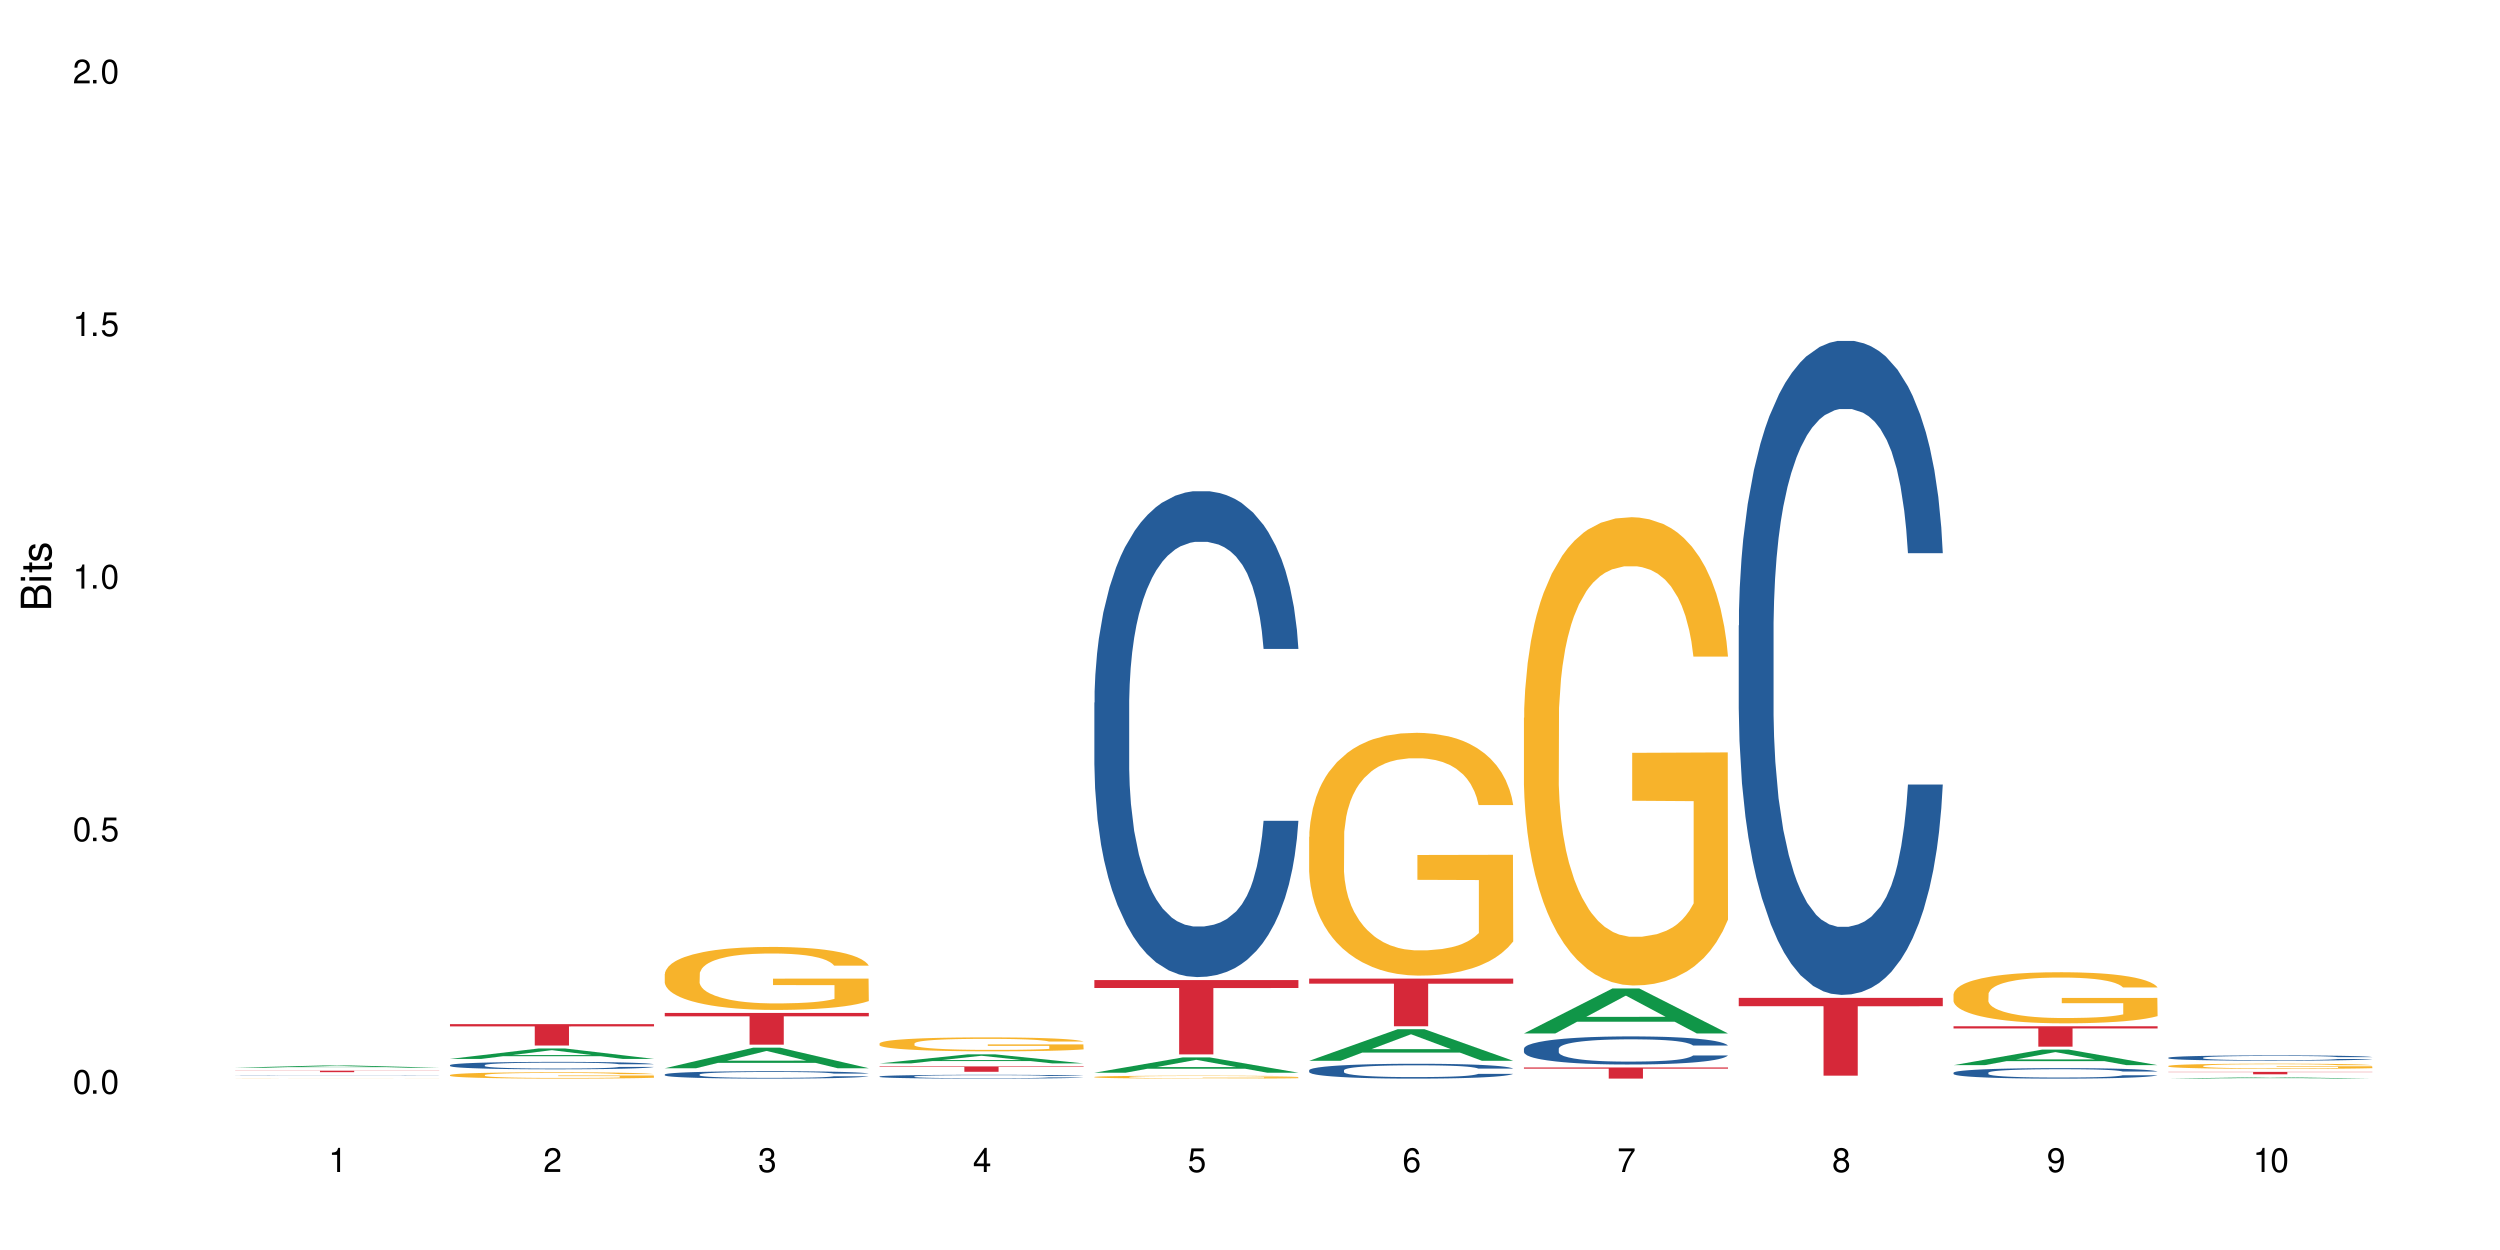 <?xml version="1.0" encoding="UTF-8"?>
<svg xmlns="http://www.w3.org/2000/svg" xmlns:xlink="http://www.w3.org/1999/xlink" width="720" height="360" viewBox="0 0 720 360">
<defs>
<g>
<g id="glyph-0-0">
</g>
<g id="glyph-0-1">
<path d="M 2.641 -6.938 C 2 -6.938 1.422 -6.656 1.078 -6.172 C 0.641 -5.562 0.406 -4.641 0.406 -3.359 C 0.406 -1.016 1.188 0.219 2.641 0.219 C 4.078 0.219 4.859 -1.016 4.859 -3.297 C 4.859 -4.641 4.656 -5.547 4.203 -6.172 C 3.844 -6.656 3.281 -6.938 2.641 -6.938 Z M 2.641 -6.188 C 3.547 -6.188 4 -5.25 4 -3.375 C 4 -1.406 3.562 -0.484 2.625 -0.484 C 1.734 -0.484 1.281 -1.438 1.281 -3.344 C 1.281 -5.25 1.734 -6.188 2.641 -6.188 Z M 2.641 -6.188 "/>
</g>
<g id="glyph-0-2">
<path d="M 1.828 -1 L 0.828 -1 L 0.828 0 L 1.828 0 Z M 1.828 -1 "/>
</g>
<g id="glyph-0-3">
<path d="M 4.562 -6.797 L 1.062 -6.797 L 0.547 -3.094 L 1.328 -3.094 C 1.719 -3.562 2.047 -3.734 2.578 -3.734 C 3.484 -3.734 4.062 -3.109 4.062 -2.094 C 4.062 -1.125 3.484 -0.531 2.578 -0.531 C 1.828 -0.531 1.375 -0.906 1.188 -1.672 L 0.328 -1.672 C 0.453 -1.109 0.547 -0.844 0.75 -0.594 C 1.125 -0.078 1.828 0.219 2.594 0.219 C 3.969 0.219 4.922 -0.781 4.922 -2.219 C 4.922 -3.562 4.031 -4.484 2.719 -4.484 C 2.25 -4.484 1.859 -4.359 1.469 -4.062 L 1.734 -5.969 L 4.562 -5.969 Z M 4.562 -6.797 "/>
</g>
<g id="glyph-0-4">
<path d="M 2.484 -4.938 L 2.484 0 L 3.328 0 L 3.328 -6.938 L 2.766 -6.938 C 2.469 -5.875 2.281 -5.734 0.984 -5.562 L 0.984 -4.938 Z M 2.484 -4.938 "/>
</g>
<g id="glyph-0-5">
<path d="M 4.859 -0.828 L 1.281 -0.828 C 1.359 -1.406 1.672 -1.781 2.5 -2.281 L 3.469 -2.828 C 4.406 -3.344 4.906 -4.062 4.906 -4.906 C 4.906 -5.484 4.672 -6.031 4.266 -6.406 C 3.859 -6.766 3.375 -6.938 2.719 -6.938 C 1.859 -6.938 1.219 -6.625 0.844 -6.031 C 0.609 -5.672 0.5 -5.234 0.484 -4.531 L 1.328 -4.531 C 1.359 -5.016 1.406 -5.281 1.531 -5.516 C 1.75 -5.938 2.188 -6.203 2.703 -6.203 C 3.469 -6.203 4.031 -5.641 4.031 -4.891 C 4.031 -4.344 3.719 -3.859 3.125 -3.516 L 2.234 -3 C 0.812 -2.172 0.406 -1.531 0.328 -0.016 L 4.859 -0.016 Z M 4.859 -0.828 "/>
</g>
<g id="glyph-0-6">
<path d="M 2.125 -3.188 L 2.578 -3.188 C 3.5 -3.188 3.984 -2.766 3.984 -1.922 C 3.984 -1.062 3.469 -0.531 2.594 -0.531 C 1.656 -0.531 1.203 -1 1.156 -2.016 L 0.312 -2.016 C 0.344 -1.453 0.438 -1.094 0.609 -0.781 C 0.953 -0.109 1.625 0.219 2.547 0.219 C 3.953 0.219 4.859 -0.625 4.859 -1.938 C 4.859 -2.828 4.516 -3.297 3.703 -3.594 C 4.344 -3.844 4.656 -4.328 4.656 -5.031 C 4.656 -6.219 3.875 -6.938 2.578 -6.938 C 1.203 -6.938 0.484 -6.172 0.453 -4.703 L 1.297 -4.703 C 1.312 -5.125 1.344 -5.359 1.453 -5.578 C 1.641 -5.969 2.062 -6.203 2.594 -6.203 C 3.344 -6.203 3.797 -5.75 3.797 -5 C 3.797 -4.516 3.609 -4.219 3.25 -4.047 C 3.016 -3.953 2.703 -3.922 2.125 -3.906 Z M 2.125 -3.188 "/>
</g>
<g id="glyph-0-7">
<path d="M 3.141 -1.672 L 3.141 0 L 3.984 0 L 3.984 -1.672 L 4.984 -1.672 L 4.984 -2.438 L 3.984 -2.438 L 3.984 -6.938 L 3.359 -6.938 L 0.266 -2.578 L 0.266 -1.672 Z M 3.141 -2.438 L 1 -2.438 L 3.141 -5.5 Z M 3.141 -2.438 "/>
</g>
<g id="glyph-0-8">
<path d="M 4.781 -5.125 C 4.609 -6.266 3.891 -6.938 2.844 -6.938 C 2.094 -6.938 1.422 -6.578 1.031 -5.953 C 0.594 -5.266 0.406 -4.422 0.406 -3.172 C 0.406 -2 0.578 -1.25 0.984 -0.641 C 1.359 -0.078 1.953 0.219 2.703 0.219 C 3.984 0.219 4.922 -0.75 4.922 -2.094 C 4.922 -3.375 4.062 -4.281 2.844 -4.281 C 2.172 -4.281 1.641 -4.031 1.281 -3.516 C 1.281 -5.234 1.828 -6.188 2.797 -6.188 C 3.391 -6.188 3.797 -5.797 3.938 -5.125 Z M 2.734 -3.531 C 3.547 -3.531 4.062 -2.953 4.062 -2.031 C 4.062 -1.156 3.484 -0.531 2.703 -0.531 C 1.922 -0.531 1.328 -1.188 1.328 -2.078 C 1.328 -2.938 1.906 -3.531 2.734 -3.531 Z M 2.734 -3.531 "/>
</g>
<g id="glyph-0-9">
<path d="M 4.984 -6.797 L 0.438 -6.797 L 0.438 -5.969 L 4.109 -5.969 C 2.5 -3.656 1.828 -2.234 1.328 0 L 2.219 0 C 2.594 -2.172 3.453 -4.047 4.984 -6.094 Z M 4.984 -6.797 "/>
</g>
<g id="glyph-0-10">
<path d="M 3.75 -3.656 C 4.469 -4.094 4.688 -4.438 4.688 -5.078 C 4.688 -6.172 3.844 -6.938 2.641 -6.938 C 1.438 -6.938 0.594 -6.172 0.594 -5.094 C 0.594 -4.438 0.812 -4.094 1.516 -3.656 C 0.734 -3.266 0.359 -2.703 0.359 -1.922 C 0.359 -0.656 1.281 0.219 2.641 0.219 C 3.984 0.219 4.922 -0.656 4.922 -1.922 C 4.922 -2.703 4.531 -3.266 3.75 -3.656 Z M 2.641 -6.188 C 3.359 -6.188 3.812 -5.75 3.812 -5.062 C 3.812 -4.406 3.344 -3.984 2.641 -3.984 C 1.922 -3.984 1.453 -4.406 1.453 -5.078 C 1.453 -5.75 1.922 -6.188 2.641 -6.188 Z M 2.641 -3.266 C 3.484 -3.266 4.062 -2.719 4.062 -1.906 C 4.062 -1.078 3.484 -0.531 2.625 -0.531 C 1.797 -0.531 1.219 -1.094 1.219 -1.906 C 1.219 -2.719 1.781 -3.266 2.641 -3.266 Z M 2.641 -3.266 "/>
</g>
<g id="glyph-0-11">
<path d="M 0.516 -1.578 C 0.672 -0.453 1.406 0.219 2.438 0.219 C 3.188 0.219 3.859 -0.141 4.266 -0.766 C 4.688 -1.453 4.891 -2.297 4.891 -3.547 C 4.891 -4.719 4.703 -5.453 4.312 -6.078 C 3.938 -6.641 3.344 -6.938 2.594 -6.938 C 1.297 -6.938 0.359 -5.969 0.359 -4.625 C 0.359 -3.344 1.234 -2.453 2.453 -2.453 C 3.094 -2.453 3.578 -2.672 4.016 -3.203 C 4 -1.484 3.469 -0.531 2.5 -0.531 C 1.906 -0.531 1.484 -0.906 1.359 -1.578 Z M 2.578 -6.203 C 3.375 -6.203 3.969 -5.531 3.969 -4.641 C 3.969 -3.797 3.391 -3.188 2.547 -3.188 C 1.734 -3.188 1.234 -3.766 1.234 -4.688 C 1.234 -5.562 1.797 -6.203 2.578 -6.203 Z M 2.578 -6.203 "/>
</g>
<g id="glyph-1-0">
</g>
<g id="glyph-1-1">
<path d="M 0 -0.953 L 0 -4.891 C 0 -5.719 -0.234 -6.344 -0.734 -6.797 C -1.188 -7.234 -1.812 -7.469 -2.5 -7.469 C -3.547 -7.469 -4.188 -7 -4.625 -5.875 C -4.984 -6.688 -5.625 -7.094 -6.531 -7.094 C -7.172 -7.094 -7.734 -6.859 -8.141 -6.391 C -8.562 -5.922 -8.75 -5.344 -8.75 -4.5 L -8.75 -0.953 Z M -4.984 -2.062 L -7.766 -2.062 L -7.766 -4.219 C -7.766 -4.844 -7.688 -5.203 -7.453 -5.5 C -7.219 -5.812 -6.859 -5.969 -6.375 -5.969 C -5.891 -5.969 -5.531 -5.812 -5.297 -5.5 C -5.062 -5.203 -4.984 -4.844 -4.984 -4.219 Z M -0.984 -2.062 L -4 -2.062 L -4 -4.781 C -4 -5.766 -3.438 -6.359 -2.484 -6.359 C -1.547 -6.359 -0.984 -5.766 -0.984 -4.781 Z M -0.984 -2.062 "/>
</g>
<g id="glyph-1-2">
<path d="M -6.281 -1.797 L -6.281 -0.797 L 0 -0.797 L 0 -1.797 Z M -8.75 -1.797 L -8.75 -0.797 L -7.484 -0.797 L -7.484 -1.797 Z M -8.75 -1.797 "/>
</g>
<g id="glyph-1-3">
<path d="M -6.281 -3.047 L -6.281 -2.016 L -8.016 -2.016 L -8.016 -1.016 L -6.281 -1.016 L -6.281 -0.172 L -5.469 -0.172 L -5.469 -1.016 L -0.719 -1.016 C -0.078 -1.016 0.281 -1.453 0.281 -2.234 C 0.281 -2.5 0.25 -2.719 0.188 -3.047 L -0.641 -3.047 C -0.609 -2.906 -0.594 -2.766 -0.594 -2.562 C -0.594 -2.141 -0.719 -2.016 -1.156 -2.016 L -5.469 -2.016 L -5.469 -3.047 Z M -6.281 -3.047 "/>
</g>
<g id="glyph-1-4">
<path d="M -4.531 -5.25 C -5.766 -5.25 -6.469 -4.422 -6.469 -2.969 C -6.469 -1.516 -5.719 -0.562 -4.547 -0.562 C -3.562 -0.562 -3.094 -1.062 -2.734 -2.562 L -2.516 -3.484 C -2.344 -4.188 -2.094 -4.469 -1.641 -4.469 C -1.047 -4.469 -0.641 -3.875 -0.641 -3 C -0.641 -2.453 -0.797 -2 -1.062 -1.75 C -1.25 -1.594 -1.422 -1.531 -1.875 -1.469 L -1.875 -0.406 C -0.422 -0.453 0.281 -1.266 0.281 -2.922 C 0.281 -4.5 -0.5 -5.516 -1.719 -5.516 C -2.656 -5.516 -3.172 -4.984 -3.469 -3.734 L -3.703 -2.766 C -3.891 -1.953 -4.156 -1.609 -4.594 -1.609 C -5.188 -1.609 -5.547 -2.125 -5.547 -2.938 C -5.547 -3.75 -5.203 -4.172 -4.531 -4.203 Z M -4.531 -5.25 "/>
</g>
</g>
</defs>
<rect x="-72" y="-36" width="864" height="432" fill="rgb(100%, 100%, 100%)" fill-opacity="1"/>
<path fill-rule="nonzero" fill="rgb(6.275%, 58.824%, 28.235%)" fill-opacity="1" d="M 67.73 307.5 L 67.793 307.5 L 93.223 306.852 L 100.945 306.852 L 126.5 307.504 L 117.52 307.504 L 111.117 307.332 L 83.051 307.332 L 76.773 307.5 L 67.73 307.5 L 85.75 307.262 L 108.543 307.262 L 97.176 306.957 L 96.926 306.957 L 85.688 307.262 L 85.75 307.262 Z M 67.73 307.5 "/>
<path fill-rule="nonzero" fill="rgb(14.51%, 36.078%, 60%)" fill-opacity="1" d="M 67.73 309.68 L 67.801 309.68 L 67.801 309.676 L 68.02 309.672 L 68.52 309.668 L 69.02 309.668 L 70.312 309.66 L 72.102 309.656 L 73.965 309.652 L 75.328 309.648 L 76.547 309.648 L 79.34 309.645 L 81.133 309.645 L 83.066 309.641 L 87.152 309.641 L 91.023 309.637 L 105.859 309.637 L 108.152 309.641 L 113.457 309.641 L 116.465 309.645 L 117.828 309.645 L 119.977 309.648 L 121.625 309.652 L 122.773 309.652 L 124.062 309.656 L 125.207 309.66 L 126.07 309.664 L 126.5 309.668 L 116.465 309.668 L 115.965 309.664 L 115.391 309.664 L 114.316 309.66 L 113.238 309.656 L 111.734 309.652 L 108.512 309.652 L 106.863 309.648 L 88.871 309.648 L 87.367 309.652 L 85.578 309.652 L 84.359 309.656 L 82.852 309.656 L 81.777 309.66 L 80.559 309.66 L 79.844 309.664 L 79.199 309.668 L 78.625 309.668 L 78.195 309.672 L 77.906 309.676 L 77.766 309.68 L 77.766 309.691 L 77.906 309.695 L 78.266 309.699 L 79.199 309.703 L 80.559 309.707 L 82.137 309.711 L 83.641 309.715 L 84.5 309.715 L 85.648 309.719 L 87.441 309.719 L 90.02 309.723 L 105.93 309.723 L 108.582 309.719 L 110.23 309.719 L 111.664 309.715 L 113.457 309.715 L 114.531 309.711 L 115.391 309.707 L 116.035 309.703 L 126.5 309.703 L 126.07 309.707 L 125.422 309.707 L 124.777 309.711 L 123.777 309.715 L 122.629 309.719 L 120.98 309.719 L 119.617 309.723 L 117.828 309.723 L 116.18 309.727 L 114.387 309.727 L 111.734 309.73 L 85.504 309.73 L 82.852 309.727 L 80.773 309.727 L 78.984 309.723 L 76.977 309.723 L 74.395 309.719 L 72.82 309.715 L 71.746 309.715 L 70.527 309.711 L 69.664 309.707 L 68.664 309.703 L 67.945 309.695 L 67.73 309.691 Z M 67.73 309.68 "/>
<path fill-rule="nonzero" fill="rgb(96.863%, 70.196%, 16.863%)" fill-opacity="1" d="M 67.73 310.609 L 67.801 310.609 L 68.09 310.605 L 68.805 310.605 L 69.738 310.602 L 70.742 310.598 L 72.461 310.598 L 73.395 310.594 L 75.758 310.594 L 78.77 310.59 L 82.281 310.59 L 84.93 310.586 L 111.949 310.586 L 113.812 310.59 L 119.977 310.59 L 121.695 310.594 L 123.129 310.594 L 124.348 310.598 L 125.422 310.598 L 126.07 310.602 L 126.5 310.602 L 115.965 310.602 L 115.32 310.598 L 113.168 310.598 L 112.094 310.594 L 104.137 310.594 L 101.773 310.59 L 96.543 310.59 L 93.102 310.594 L 85.719 310.594 L 83.57 310.598 L 81.348 310.598 L 80.344 310.602 L 79.629 310.602 L 78.84 310.605 L 78.41 310.605 L 77.836 310.609 L 77.766 310.617 L 77.98 310.621 L 78.41 310.621 L 78.984 310.625 L 79.844 310.625 L 80.703 310.629 L 82.207 310.629 L 83.496 310.633 L 87.227 310.633 L 89.09 310.637 L 113.312 310.637 L 114.387 310.633 L 116.609 310.633 L 116.609 310.621 L 98.906 310.621 L 98.906 310.613 L 126.426 310.613 L 126.5 310.637 L 123.129 310.637 L 121.34 310.641 L 111.375 310.641 L 108.367 310.645 L 93.031 310.645 L 90.52 310.641 L 81.203 310.641 L 79.27 310.637 L 75.613 310.637 L 74.469 310.633 L 72.102 310.633 L 70.957 310.629 L 70.098 310.629 L 69.309 310.625 L 68.734 310.625 L 68.16 310.621 L 67.875 310.621 L 67.73 310.617 Z M 67.73 310.609 "/>
<path fill-rule="nonzero" fill="rgb(83.922%, 15.686%, 22.353%)" fill-opacity="1" d="M 67.73 308.355 L 126.5 308.355 L 126.5 308.402 L 102.008 308.402 L 102.008 308.785 L 92.152 308.785 L 92.152 308.402 L 67.73 308.402 Z M 67.73 308.355 "/>
<path fill-rule="nonzero" fill="rgb(6.275%, 58.824%, 28.235%)" fill-opacity="1" d="M 129.594 304.965 L 129.656 304.961 L 155.082 301.965 L 162.805 301.965 L 188.359 304.969 L 179.383 304.969 L 172.977 304.184 L 144.91 304.184 L 138.633 304.965 L 129.594 304.965 L 147.613 303.859 L 170.402 303.855 L 159.039 302.457 L 158.914 302.453 L 158.789 302.461 L 147.547 303.855 L 147.613 303.859 Z M 129.594 304.965 "/>
<path fill-rule="nonzero" fill="rgb(14.51%, 36.078%, 60%)" fill-opacity="1" d="M 129.594 306.754 L 129.664 306.75 L 129.664 306.703 L 129.879 306.629 L 130.379 306.535 L 130.883 306.469 L 132.172 306.355 L 133.965 306.242 L 135.828 306.156 L 137.188 306.105 L 138.406 306.066 L 141.203 305.996 L 142.992 305.957 L 144.93 305.926 L 147.293 305.891 L 149.016 305.871 L 152.883 305.84 L 155.75 305.828 L 157.973 305.82 L 162.773 305.82 L 165.641 305.828 L 167.719 305.84 L 170.012 305.855 L 171.949 305.871 L 175.316 305.914 L 178.324 305.969 L 179.688 306 L 181.836 306.062 L 183.484 306.121 L 184.633 306.172 L 185.922 306.242 L 187.07 306.332 L 187.93 306.43 L 188.359 306.516 L 178.324 306.516 L 177.824 306.438 L 177.25 306.375 L 176.176 306.297 L 175.102 306.238 L 173.598 306.184 L 172.234 306.145 L 170.371 306.109 L 168.723 306.086 L 167.004 306.066 L 165.355 306.055 L 162.199 306.043 L 158.547 306.043 L 157.184 306.047 L 154.391 306.062 L 152.883 306.078 L 150.734 306.105 L 149.23 306.129 L 147.438 306.168 L 146.219 306.203 L 144.715 306.254 L 143.641 306.297 L 142.422 306.363 L 141.703 306.41 L 141.059 306.465 L 140.484 306.531 L 140.055 306.602 L 139.77 306.672 L 139.625 306.742 L 139.625 307.047 L 139.77 307.117 L 140.129 307.199 L 141.059 307.32 L 142.422 307.422 L 143.996 307.504 L 145.504 307.562 L 146.363 307.59 L 147.508 307.621 L 149.301 307.66 L 151.879 307.699 L 153.387 307.715 L 155.68 307.73 L 158.043 307.738 L 161.199 307.738 L 163.992 307.73 L 165.855 307.723 L 167.789 307.707 L 170.441 307.672 L 172.09 307.641 L 173.523 307.605 L 174.598 307.566 L 175.316 307.535 L 176.391 307.477 L 177.25 307.41 L 177.895 307.34 L 178.324 307.273 L 188.359 307.273 L 187.93 307.352 L 187.285 307.43 L 186.641 307.484 L 185.637 307.555 L 184.488 307.613 L 182.84 307.684 L 181.48 307.727 L 179.688 307.777 L 178.039 307.812 L 176.246 307.848 L 173.598 307.887 L 171.875 307.906 L 170.012 307.922 L 167.789 307.938 L 164.996 307.953 L 161.984 307.961 L 159.191 307.961 L 156.18 307.957 L 153.957 307.949 L 151.02 307.934 L 147.367 307.898 L 144.715 307.859 L 142.637 307.824 L 140.844 307.785 L 138.836 307.73 L 136.258 307.645 L 134.68 307.578 L 133.605 307.523 L 132.387 307.449 L 131.527 307.379 L 130.523 307.27 L 129.809 307.129 L 129.594 307.023 Z M 129.594 306.754 "/>
<path fill-rule="nonzero" fill="rgb(96.863%, 70.196%, 16.863%)" fill-opacity="1" d="M 129.594 309.598 L 129.664 309.598 L 129.664 309.562 L 129.949 309.488 L 130.668 309.387 L 131.598 309.301 L 132.602 309.234 L 133.246 309.199 L 134.32 309.148 L 135.254 309.109 L 137.617 309.035 L 140.629 308.965 L 142.277 308.938 L 144.141 308.906 L 146.793 308.875 L 148.012 308.863 L 151.738 308.836 L 155.965 308.82 L 160.625 308.816 L 162.773 308.816 L 165.711 308.824 L 169.727 308.844 L 172.02 308.859 L 173.812 308.875 L 175.676 308.898 L 177.969 308.93 L 180.117 308.973 L 181.836 309.012 L 183.559 309.062 L 184.992 309.113 L 186.211 309.172 L 187.285 309.242 L 187.93 309.301 L 188.359 309.359 L 178.398 309.359 L 177.824 309.301 L 177.18 309.258 L 176.105 309.203 L 175.031 309.16 L 173.953 309.129 L 171.949 309.086 L 170.227 309.059 L 168.078 309.035 L 166 309.02 L 163.633 309.012 L 162.199 309.008 L 158.402 309.008 L 154.961 309.02 L 152.957 309.031 L 151.523 309.047 L 149.516 309.07 L 148.297 309.09 L 147.582 309.105 L 145.43 309.156 L 143.996 309.203 L 143.207 309.234 L 142.207 309.285 L 141.488 309.328 L 140.699 309.395 L 140.27 309.445 L 139.695 309.559 L 139.625 309.859 L 139.84 309.922 L 140.27 309.992 L 140.844 310.051 L 141.703 310.117 L 142.562 310.164 L 144.07 310.23 L 145.359 310.273 L 146.363 310.301 L 148.297 310.348 L 149.086 310.359 L 150.949 310.391 L 152.883 310.414 L 155.25 310.434 L 157.039 310.445 L 159.906 310.453 L 163.562 310.453 L 167.863 310.441 L 170.586 310.43 L 172.449 310.418 L 173.668 310.406 L 175.172 310.387 L 176.246 310.371 L 177.25 310.352 L 178.469 310.324 L 178.469 309.922 L 160.766 309.922 L 160.766 309.734 L 188.289 309.734 L 188.359 310.387 L 186.855 310.43 L 184.992 310.473 L 183.199 310.508 L 181.336 310.535 L 178.684 310.566 L 176.535 310.59 L 173.238 310.613 L 170.227 310.625 L 167.074 310.637 L 164.277 310.641 L 160.984 310.645 L 158.043 310.641 L 154.891 310.629 L 152.383 310.617 L 150.09 310.602 L 147.797 310.578 L 144.93 310.543 L 143.066 310.516 L 141.129 310.48 L 139.195 310.438 L 137.477 310.395 L 136.328 310.359 L 135.184 310.316 L 133.965 310.27 L 132.816 310.211 L 131.957 310.16 L 131.168 310.102 L 130.594 310.047 L 130.023 309.969 L 129.734 309.91 L 129.594 309.859 Z M 129.594 309.598 "/>
<path fill-rule="nonzero" fill="rgb(83.922%, 15.686%, 22.353%)" fill-opacity="1" d="M 129.594 294.949 L 188.359 294.949 L 188.359 295.609 L 163.867 295.613 L 163.867 301.113 L 154.012 301.113 L 154.012 295.621 L 153.871 295.609 L 129.594 295.609 Z M 129.594 294.949 "/>
<path fill-rule="nonzero" fill="rgb(6.275%, 58.824%, 28.235%)" fill-opacity="1" d="M 191.453 307.652 L 191.516 307.645 L 216.945 301.723 L 224.668 301.723 L 250.219 307.656 L 241.242 307.656 L 234.84 306.109 L 206.773 306.109 L 200.492 307.652 L 191.453 307.652 L 209.473 305.469 L 232.266 305.461 L 220.898 302.691 L 220.773 302.688 L 220.648 302.703 L 209.41 305.461 L 209.473 305.469 Z M 191.453 307.652 "/>
<path fill-rule="nonzero" fill="rgb(14.51%, 36.078%, 60%)" fill-opacity="1" d="M 191.453 309.438 L 191.523 309.438 L 191.523 309.391 L 191.738 309.316 L 192.242 309.223 L 192.742 309.156 L 194.031 309.043 L 195.824 308.93 L 197.688 308.844 L 199.051 308.793 L 200.27 308.754 L 203.062 308.684 L 204.855 308.648 L 206.789 308.613 L 209.156 308.582 L 210.875 308.562 L 214.746 308.531 L 217.613 308.516 L 219.832 308.512 L 224.637 308.512 L 227.5 308.52 L 229.582 308.527 L 231.875 308.543 L 233.809 308.562 L 237.176 308.605 L 240.188 308.66 L 241.547 308.691 L 243.699 308.75 L 245.348 308.809 L 246.492 308.859 L 247.785 308.93 L 248.93 309.02 L 249.789 309.117 L 250.219 309.203 L 240.188 309.203 L 239.684 309.125 L 239.113 309.062 L 238.035 308.984 L 236.961 308.926 L 235.457 308.871 L 234.094 308.832 L 232.23 308.797 L 230.582 308.773 L 228.863 308.754 L 227.215 308.742 L 224.062 308.73 L 220.406 308.73 L 219.043 308.734 L 216.25 308.75 L 214.746 308.766 L 212.594 308.793 L 211.09 308.816 L 209.297 308.855 L 208.078 308.891 L 206.574 308.941 L 205.5 308.984 L 204.281 309.051 L 203.566 309.098 L 202.918 309.152 L 202.348 309.219 L 201.918 309.285 L 201.629 309.359 L 201.484 309.43 L 201.484 309.73 L 201.629 309.801 L 201.988 309.883 L 202.918 310 L 204.281 310.105 L 205.859 310.188 L 207.363 310.246 L 208.223 310.273 L 209.371 310.305 L 211.16 310.344 L 213.742 310.383 L 215.246 310.398 L 217.539 310.414 L 219.906 310.422 L 223.059 310.422 L 225.852 310.414 L 227.715 310.402 L 229.652 310.387 L 232.305 310.355 L 233.953 310.324 L 235.387 310.285 L 236.461 310.25 L 237.176 310.219 L 238.254 310.156 L 239.113 310.09 L 239.758 310.023 L 240.188 309.957 L 250.219 309.957 L 249.789 310.035 L 249.145 310.109 L 248.5 310.168 L 247.496 310.234 L 246.352 310.297 L 244.703 310.363 L 243.34 310.41 L 241.547 310.457 L 239.898 310.496 L 238.109 310.527 L 235.457 310.566 L 233.738 310.586 L 231.875 310.605 L 229.652 310.621 L 226.855 310.633 L 223.848 310.641 L 221.051 310.645 L 218.043 310.641 L 215.82 310.633 L 212.883 310.613 L 209.227 310.578 L 206.574 310.543 L 204.496 310.504 L 202.703 310.465 L 200.699 310.414 L 198.117 310.328 L 196.543 310.262 L 195.465 310.207 L 194.246 310.129 L 193.387 310.062 L 192.383 309.953 L 191.668 309.816 L 191.453 309.707 Z M 191.453 309.438 "/>
<path fill-rule="nonzero" fill="rgb(96.863%, 70.196%, 16.863%)" fill-opacity="1" d="M 191.453 280.488 L 191.523 280.473 L 191.523 280.141 L 191.812 279.395 L 192.527 278.367 L 193.461 277.52 L 194.461 276.859 L 195.109 276.512 L 196.184 276.012 L 197.113 275.648 L 199.48 274.902 L 202.488 274.207 L 204.137 273.906 L 206 273.625 L 208.652 273.312 L 209.871 273.195 L 213.598 272.93 L 217.828 272.766 L 222.484 272.715 L 224.637 272.73 L 227.574 272.797 L 231.586 272.98 L 233.879 273.145 L 235.672 273.312 L 237.535 273.527 L 239.828 273.859 L 241.98 274.258 L 243.699 274.652 L 245.418 275.152 L 246.852 275.68 L 248.07 276.262 L 249.145 276.957 L 249.789 277.539 L 250.219 278.117 L 240.258 278.117 L 239.684 277.539 L 239.039 277.09 L 237.965 276.543 L 236.891 276.145 L 235.816 275.832 L 233.809 275.398 L 232.09 275.133 L 229.938 274.902 L 227.859 274.754 L 225.496 274.652 L 224.062 274.621 L 220.262 274.621 L 216.824 274.738 L 214.816 274.871 L 213.383 275 L 211.375 275.25 L 210.156 275.449 L 209.441 275.582 L 207.293 276.098 L 205.859 276.559 L 205.07 276.875 L 204.066 277.371 L 203.348 277.82 L 202.562 278.484 L 202.133 278.98 L 201.559 280.105 L 201.484 283.09 L 201.703 283.719 L 202.133 284.398 L 202.703 284.996 L 203.566 285.625 L 204.426 286.105 L 205.93 286.754 L 207.219 287.184 L 208.223 287.465 L 210.156 287.914 L 210.945 288.062 L 212.809 288.363 L 214.746 288.594 L 217.109 288.793 L 218.902 288.891 L 221.77 288.977 L 225.422 288.977 L 229.723 288.875 L 232.445 288.742 L 234.309 288.609 L 235.527 288.492 L 237.035 288.312 L 238.109 288.145 L 239.113 287.965 L 240.332 287.684 L 240.332 283.719 L 222.629 283.703 L 222.629 281.848 L 250.148 281.832 L 250.219 288.312 L 248.715 288.758 L 246.852 289.191 L 245.059 289.523 L 243.195 289.805 L 240.547 290.117 L 238.395 290.316 L 235.098 290.551 L 232.09 290.699 L 228.934 290.797 L 226.141 290.848 L 222.844 290.863 L 219.906 290.832 L 216.75 290.73 L 214.242 290.598 L 211.949 290.434 L 209.656 290.219 L 206.789 289.871 L 204.926 289.59 L 202.992 289.238 L 201.055 288.824 L 199.336 288.379 L 198.191 288.031 L 197.043 287.633 L 195.824 287.137 L 194.68 286.57 L 193.816 286.059 L 193.031 285.477 L 192.457 284.93 L 191.883 284.184 L 191.598 283.586 L 191.453 283.074 Z M 191.453 280.488 "/>
<path fill-rule="nonzero" fill="rgb(83.922%, 15.686%, 22.353%)" fill-opacity="1" d="M 191.453 291.719 L 250.219 291.719 L 250.219 292.695 L 225.727 292.707 L 225.727 300.871 L 215.875 300.871 L 215.875 292.715 L 215.73 292.695 L 191.453 292.695 Z M 191.453 291.719 "/>
<path fill-rule="nonzero" fill="rgb(6.275%, 58.824%, 28.235%)" fill-opacity="1" d="M 253.312 306.262 L 253.375 306.258 L 278.805 303.641 L 286.527 303.641 L 312.082 306.266 L 303.102 306.266 L 296.699 305.578 L 268.633 305.578 L 262.355 306.262 L 253.312 306.262 L 271.332 305.297 L 294.125 305.293 L 282.762 304.07 L 282.633 304.066 L 282.508 304.074 L 271.27 305.293 L 271.332 305.297 Z M 253.312 306.262 "/>
<path fill-rule="nonzero" fill="rgb(14.51%, 36.078%, 60%)" fill-opacity="1" d="M 253.312 310.02 L 253.387 310.016 L 253.387 309.992 L 253.602 309.953 L 254.102 309.906 L 254.605 309.871 L 255.895 309.812 L 257.684 309.754 L 259.547 309.711 L 260.91 309.684 L 262.129 309.664 L 264.922 309.625 L 266.715 309.605 L 268.652 309.59 L 271.016 309.574 L 272.734 309.562 L 276.605 309.547 L 279.473 309.539 L 281.695 309.535 L 286.496 309.535 L 289.363 309.539 L 291.441 309.547 L 293.734 309.555 L 295.668 309.562 L 299.039 309.586 L 302.047 309.613 L 303.41 309.629 L 305.559 309.66 L 307.207 309.691 L 308.355 309.719 L 309.645 309.754 L 310.793 309.801 L 311.652 309.852 L 312.082 309.895 L 302.047 309.895 L 301.547 309.855 L 300.973 309.824 L 299.898 309.781 L 298.824 309.754 L 297.316 309.723 L 295.957 309.703 L 294.094 309.684 L 292.445 309.672 L 290.723 309.664 L 289.074 309.656 L 285.922 309.652 L 280.906 309.652 L 278.109 309.66 L 276.605 309.668 L 274.457 309.684 L 272.949 309.695 L 271.16 309.715 L 269.941 309.734 L 268.434 309.758 L 267.359 309.781 L 266.141 309.816 L 265.426 309.84 L 264.781 309.871 L 264.207 309.902 L 263.777 309.938 L 263.492 309.977 L 263.348 310.012 L 263.348 310.168 L 263.492 310.207 L 263.848 310.25 L 264.781 310.309 L 266.141 310.363 L 267.719 310.406 L 269.223 310.438 L 270.082 310.449 L 271.23 310.469 L 273.023 310.488 L 275.602 310.508 L 277.105 310.516 L 279.402 310.523 L 281.766 310.527 L 284.918 310.527 L 287.715 310.523 L 289.578 310.52 L 291.512 310.512 L 294.164 310.492 L 295.812 310.477 L 297.246 310.457 L 298.32 310.438 L 299.039 310.422 L 300.113 310.391 L 300.973 310.355 L 301.617 310.32 L 302.047 310.285 L 312.082 310.285 L 311.652 310.328 L 311.008 310.367 L 310.363 310.395 L 309.359 310.43 L 308.211 310.465 L 306.562 310.5 L 305.203 310.523 L 303.41 310.547 L 301.762 310.566 L 299.969 310.582 L 297.316 310.605 L 295.598 310.613 L 293.734 310.621 L 291.512 310.633 L 288.719 310.637 L 285.707 310.641 L 282.914 310.645 L 279.902 310.641 L 277.68 310.637 L 274.742 310.629 L 271.086 310.609 L 268.434 310.59 L 266.355 310.57 L 264.566 310.551 L 262.559 310.523 L 259.98 310.48 L 258.402 310.445 L 257.328 310.418 L 256.109 310.379 L 255.25 310.34 L 254.246 310.285 L 253.527 310.215 L 253.312 310.156 Z M 253.312 310.02 "/>
<path fill-rule="nonzero" fill="rgb(96.863%, 70.196%, 16.863%)" fill-opacity="1" d="M 253.312 300.488 L 253.387 300.484 L 253.387 300.414 L 253.672 300.246 L 254.387 300.02 L 255.32 299.832 L 256.324 299.684 L 256.969 299.609 L 258.043 299.496 L 258.977 299.418 L 261.34 299.25 L 264.352 299.098 L 266 299.031 L 267.863 298.969 L 270.516 298.898 L 271.73 298.875 L 275.461 298.816 L 279.688 298.777 L 284.348 298.766 L 286.496 298.77 L 289.434 298.785 L 293.449 298.824 L 295.742 298.863 L 297.531 298.898 L 299.395 298.945 L 301.691 299.02 L 303.84 299.109 L 305.559 299.195 L 307.281 299.309 L 308.715 299.426 L 309.93 299.555 L 311.008 299.707 L 311.652 299.836 L 312.082 299.965 L 302.121 299.965 L 301.547 299.836 L 300.902 299.738 L 299.824 299.617 L 298.75 299.527 L 297.676 299.457 L 295.668 299.363 L 293.949 299.305 L 291.801 299.25 L 289.723 299.219 L 287.355 299.195 L 285.922 299.188 L 282.125 299.188 L 278.684 299.215 L 276.676 299.246 L 275.242 299.273 L 273.238 299.328 L 272.02 299.371 L 271.301 299.402 L 269.152 299.516 L 267.719 299.621 L 266.93 299.688 L 265.926 299.801 L 265.211 299.898 L 264.422 300.047 L 263.992 300.156 L 263.418 300.406 L 263.348 301.066 L 263.562 301.207 L 263.992 301.355 L 264.566 301.488 L 265.426 301.629 L 266.285 301.734 L 267.789 301.879 L 269.082 301.973 L 270.082 302.035 L 272.02 302.137 L 272.809 302.168 L 274.672 302.234 L 276.605 302.285 L 278.973 302.328 L 280.762 302.352 L 283.629 302.371 L 287.285 302.371 L 291.586 302.348 L 294.309 302.32 L 296.172 302.289 L 297.391 302.266 L 298.895 302.223 L 299.969 302.188 L 300.973 302.145 L 302.191 302.082 L 302.191 301.207 L 284.488 301.203 L 284.488 300.789 L 312.008 300.789 L 312.082 302.223 L 310.578 302.324 L 308.715 302.418 L 306.922 302.492 L 305.059 302.555 L 302.406 302.625 L 300.258 302.668 L 296.961 302.719 L 293.949 302.754 L 290.797 302.773 L 288 302.785 L 284.703 302.789 L 281.766 302.781 L 278.613 302.758 L 276.105 302.73 L 273.812 302.695 L 271.516 302.645 L 268.652 302.57 L 266.789 302.508 L 264.852 302.43 L 262.918 302.336 L 261.195 302.238 L 260.051 302.16 L 258.902 302.074 L 257.684 301.961 L 256.539 301.836 L 255.68 301.723 L 254.891 301.594 L 254.316 301.473 L 253.742 301.309 L 253.457 301.176 L 253.312 301.062 Z M 253.312 300.488 "/>
<path fill-rule="nonzero" fill="rgb(83.922%, 15.686%, 22.353%)" fill-opacity="1" d="M 253.312 307.117 L 312.082 307.117 L 312.082 307.285 L 287.59 307.285 L 287.59 308.684 L 277.734 308.684 L 277.734 307.289 L 277.594 307.285 L 253.312 307.285 Z M 253.312 307.117 "/>
<path fill-rule="nonzero" fill="rgb(6.275%, 58.824%, 28.235%)" fill-opacity="1" d="M 315.176 308.938 L 315.238 308.934 L 340.664 304.527 L 348.387 304.527 L 373.941 308.941 L 364.965 308.941 L 358.559 307.789 L 330.496 307.789 L 324.215 308.938 L 315.176 308.938 L 333.195 307.312 L 355.984 307.309 L 344.621 305.246 L 344.496 305.242 L 344.371 305.254 L 333.133 307.309 L 333.195 307.312 Z M 315.176 308.938 "/>
<path fill-rule="nonzero" fill="rgb(14.51%, 36.078%, 60%)" fill-opacity="1" d="M 315.176 202.359 L 315.246 202.234 L 315.246 199.164 L 315.461 194.305 L 315.961 188.164 L 316.465 183.945 L 317.754 176.398 L 319.547 169.109 L 321.41 163.48 L 322.77 160.156 L 323.988 157.598 L 326.785 152.863 L 328.578 150.434 L 330.512 148.262 L 332.875 146.086 L 334.598 144.809 L 338.465 142.762 L 341.332 141.867 L 343.555 141.48 L 348.355 141.48 L 351.223 141.992 L 353.301 142.633 L 355.594 143.656 L 357.531 144.809 L 360.898 147.621 L 363.91 151.203 L 365.27 153.25 L 367.422 157.215 L 369.07 161.051 L 370.215 164.375 L 371.504 169.109 L 372.652 174.863 L 373.512 181.387 L 373.941 186.887 L 363.91 186.887 L 363.406 181.77 L 362.832 177.805 L 361.758 172.562 L 360.684 168.852 L 359.18 165.145 L 357.816 162.715 L 355.953 160.281 L 354.305 158.75 L 352.586 157.598 L 350.938 156.828 L 347.785 156.062 L 344.129 156.062 L 342.766 156.316 L 339.973 157.34 L 338.465 158.238 L 336.316 160.027 L 334.812 161.691 L 333.02 164.246 L 331.801 166.422 L 330.297 169.746 L 329.223 172.688 L 328.004 176.91 L 327.285 180.105 L 326.641 183.688 L 326.066 187.91 L 325.637 192.387 L 325.352 197.117 L 325.207 201.723 L 325.207 221.547 L 325.352 226.148 L 325.711 231.52 L 326.641 239.324 L 328.004 246.102 L 329.578 251.473 L 331.086 255.309 L 331.945 257.102 L 333.09 259.148 L 334.883 261.703 L 337.465 264.262 L 338.969 265.285 L 341.262 266.309 L 343.625 266.82 L 346.781 266.82 L 349.574 266.309 L 351.438 265.668 L 353.375 264.645 L 356.023 262.473 L 357.672 260.426 L 359.105 257.996 L 360.184 255.566 L 360.898 253.52 L 361.973 249.555 L 362.832 245.207 L 363.48 240.73 L 363.91 236.383 L 373.941 236.383 L 373.512 241.496 L 372.867 246.484 L 372.223 250.195 L 371.219 254.672 L 370.07 258.637 L 368.422 263.113 L 367.062 266.055 L 365.27 269.25 L 363.621 271.68 L 361.832 273.855 L 359.18 276.414 L 357.457 277.691 L 355.594 278.844 L 353.375 279.867 L 350.578 280.762 L 347.57 281.273 L 344.773 281.402 L 341.762 281.145 L 339.543 280.633 L 336.602 279.48 L 332.949 277.18 L 330.297 274.75 L 328.219 272.32 L 326.426 269.762 L 324.418 266.309 L 321.84 260.68 L 320.262 256.332 L 319.188 252.754 L 317.969 247.766 L 317.109 243.289 L 316.105 236.125 L 315.391 227.043 L 315.176 220.012 Z M 315.176 202.359 "/>
<path fill-rule="nonzero" fill="rgb(96.863%, 70.196%, 16.863%)" fill-opacity="1" d="M 315.176 310.16 L 315.246 310.156 L 315.246 310.145 L 315.531 310.109 L 316.25 310.059 L 317.18 310.02 L 318.184 309.988 L 318.828 309.973 L 319.906 309.949 L 320.836 309.934 L 323.203 309.898 L 326.211 309.867 L 327.859 309.852 L 329.723 309.84 L 332.375 309.824 L 333.594 309.82 L 337.32 309.805 L 341.547 309.797 L 348.355 309.797 L 351.297 309.801 L 355.309 309.809 L 357.602 309.816 L 359.395 309.824 L 361.258 309.836 L 363.551 309.848 L 365.699 309.867 L 367.422 309.887 L 369.141 309.91 L 370.574 309.934 L 371.793 309.961 L 372.867 309.996 L 373.512 310.02 L 373.941 310.047 L 363.98 310.047 L 363.406 310.02 L 362.762 310 L 361.688 309.977 L 360.613 309.957 L 359.535 309.941 L 357.531 309.922 L 355.809 309.91 L 353.66 309.898 L 351.582 309.891 L 349.215 309.887 L 343.984 309.887 L 340.547 309.891 L 338.539 309.898 L 337.105 309.902 L 335.098 309.914 L 333.879 309.922 L 333.164 309.93 L 331.012 309.953 L 329.578 309.977 L 328.793 309.992 L 327.789 310.012 L 327.07 310.035 L 326.281 310.066 L 325.852 310.09 L 325.281 310.141 L 325.207 310.281 L 325.422 310.309 L 325.852 310.34 L 326.426 310.371 L 327.285 310.398 L 328.145 310.422 L 329.652 310.453 L 330.941 310.473 L 331.945 310.484 L 333.879 310.504 L 334.668 310.512 L 336.531 310.527 L 338.465 310.539 L 340.832 310.547 L 342.625 310.551 L 345.488 310.555 L 349.145 310.555 L 353.445 310.551 L 356.168 310.543 L 358.031 310.539 L 359.25 310.531 L 360.754 310.523 L 361.832 310.516 L 362.832 310.508 L 364.051 310.496 L 364.051 310.309 L 346.352 310.309 L 346.352 310.223 L 373.871 310.223 L 373.941 310.523 L 372.438 310.543 L 370.574 310.566 L 368.781 310.582 L 366.918 310.594 L 364.266 310.609 L 362.117 310.617 L 358.82 310.629 L 355.809 310.637 L 352.656 310.641 L 349.863 310.641 L 346.566 310.645 L 343.625 310.641 L 340.473 310.637 L 337.965 310.629 L 333.379 310.613 L 330.512 310.598 L 328.648 310.582 L 326.715 310.566 L 324.777 310.547 L 323.059 310.527 L 321.91 310.512 L 320.766 310.492 L 319.547 310.469 L 318.398 310.441 L 317.539 310.418 L 316.75 310.391 L 316.18 310.367 L 315.605 310.332 L 315.316 310.305 L 315.176 310.281 Z M 315.176 310.16 "/>
<path fill-rule="nonzero" fill="rgb(83.922%, 15.686%, 22.353%)" fill-opacity="1" d="M 315.176 282.254 L 373.941 282.254 L 373.941 284.547 L 349.449 284.566 L 349.449 303.672 L 339.594 303.672 L 339.594 284.586 L 339.453 284.547 L 315.176 284.547 Z M 315.176 282.254 "/>
<path fill-rule="nonzero" fill="rgb(6.275%, 58.824%, 28.235%)" fill-opacity="1" d="M 377.035 305.508 L 377.098 305.496 L 402.527 296.414 L 410.25 296.414 L 435.805 305.516 L 426.824 305.516 L 420.422 303.141 L 392.355 303.141 L 386.078 305.508 L 377.035 305.508 L 395.055 302.156 L 417.848 302.148 L 406.48 297.902 L 406.355 297.891 L 406.23 297.918 L 394.992 302.148 L 395.055 302.156 Z M 377.035 305.508 "/>
<path fill-rule="nonzero" fill="rgb(14.51%, 36.078%, 60%)" fill-opacity="1" d="M 377.035 308.227 L 377.105 308.223 L 377.105 308.129 L 377.32 307.98 L 377.824 307.793 L 378.324 307.664 L 379.617 307.434 L 381.406 307.211 L 383.27 307.039 L 384.633 306.938 L 385.852 306.859 L 388.645 306.715 L 390.438 306.641 L 392.371 306.574 L 394.738 306.508 L 396.457 306.469 L 400.328 306.406 L 403.195 306.379 L 405.414 306.367 L 410.219 306.367 L 413.086 306.383 L 415.164 306.402 L 417.457 306.434 L 419.391 306.469 L 422.758 306.555 L 425.77 306.664 L 427.133 306.727 L 429.281 306.848 L 430.93 306.965 L 432.078 307.066 L 433.367 307.211 L 434.512 307.387 L 435.375 307.586 L 435.805 307.754 L 425.77 307.754 L 425.27 307.598 L 424.695 307.477 L 423.621 307.316 L 422.543 307.203 L 421.039 307.09 L 419.68 307.016 L 417.816 306.941 L 416.168 306.895 L 414.445 306.859 L 412.797 306.836 L 409.645 306.812 L 405.988 306.812 L 404.629 306.82 L 401.832 306.852 L 400.328 306.879 L 398.176 306.934 L 396.672 306.984 L 394.879 307.062 L 393.664 307.129 L 392.156 307.23 L 391.082 307.32 L 389.863 307.449 L 389.148 307.547 L 388.504 307.656 L 387.93 307.785 L 387.5 307.922 L 387.211 308.066 L 387.07 308.207 L 387.07 308.812 L 387.211 308.953 L 387.57 309.121 L 388.504 309.359 L 389.863 309.566 L 391.441 309.73 L 392.945 309.848 L 393.805 309.902 L 394.953 309.965 L 396.742 310.043 L 399.324 310.121 L 400.828 310.152 L 403.121 310.184 L 405.488 310.199 L 408.641 310.199 L 411.438 310.184 L 413.301 310.164 L 415.234 310.133 L 417.887 310.066 L 419.535 310.004 L 420.969 309.93 L 422.043 309.855 L 422.758 309.793 L 423.836 309.672 L 424.695 309.539 L 425.34 309.402 L 425.77 309.27 L 435.805 309.27 L 435.375 309.426 L 434.727 309.578 L 434.082 309.691 L 433.078 309.828 L 431.934 309.949 L 430.285 310.086 L 428.922 310.176 L 427.133 310.273 L 425.484 310.348 L 423.691 310.414 L 421.039 310.492 L 419.32 310.531 L 417.457 310.566 L 415.234 310.598 L 412.438 310.625 L 409.43 310.641 L 406.633 310.645 L 403.625 310.637 L 401.402 310.621 L 398.465 310.586 L 394.809 310.516 L 392.156 310.441 L 390.078 310.367 L 388.289 310.289 L 386.281 310.184 L 383.699 310.012 L 382.125 309.879 L 381.047 309.77 L 379.832 309.617 L 378.969 309.48 L 377.969 309.262 L 377.25 308.98 L 377.035 308.766 Z M 377.035 308.227 "/>
<path fill-rule="nonzero" fill="rgb(96.863%, 70.196%, 16.863%)" fill-opacity="1" d="M 377.035 241 L 377.105 240.938 L 377.105 239.66 L 377.395 236.785 L 378.109 232.824 L 379.043 229.57 L 380.047 227.016 L 380.691 225.672 L 381.766 223.758 L 382.695 222.352 L 385.062 219.477 L 388.07 216.797 L 389.719 215.645 L 391.582 214.559 L 394.234 213.348 L 395.453 212.898 L 399.18 211.879 L 403.41 211.238 L 408.066 211.047 L 410.219 211.113 L 413.156 211.367 L 417.168 212.07 L 419.461 212.707 L 421.254 213.348 L 423.117 214.176 L 425.41 215.453 L 427.562 216.988 L 429.281 218.52 L 431 220.438 L 432.434 222.48 L 433.652 224.715 L 434.727 227.398 L 435.375 229.633 L 435.805 231.867 L 425.84 231.867 L 425.27 229.633 L 424.621 227.906 L 423.547 225.801 L 422.473 224.27 L 421.398 223.055 L 419.391 221.395 L 417.672 220.371 L 415.52 219.477 L 413.441 218.902 L 411.078 218.52 L 409.645 218.391 L 405.848 218.391 L 402.406 218.84 L 400.398 219.352 L 398.965 219.859 L 396.961 220.82 L 395.742 221.586 L 395.023 222.098 L 392.875 224.078 L 391.441 225.863 L 390.652 227.078 L 389.648 228.992 L 388.934 230.719 L 388.145 233.273 L 387.715 235.188 L 387.141 239.531 L 387.07 251.027 L 387.285 253.453 L 387.715 256.074 L 388.289 258.371 L 389.148 260.801 L 390.008 262.652 L 391.512 265.141 L 392.801 266.801 L 393.805 267.887 L 395.742 269.613 L 396.527 270.188 L 398.391 271.336 L 400.328 272.23 L 402.691 272.996 L 404.484 273.383 L 407.352 273.699 L 411.008 273.699 L 415.305 273.316 L 418.031 272.805 L 419.895 272.297 L 421.109 271.848 L 422.617 271.145 L 423.691 270.508 L 424.695 269.805 L 425.914 268.719 L 425.914 253.453 L 408.211 253.391 L 408.211 246.238 L 435.73 246.176 L 435.805 271.145 L 434.297 272.871 L 432.434 274.531 L 430.645 275.809 L 428.781 276.895 L 426.129 278.105 L 423.977 278.875 L 420.68 279.77 L 417.672 280.344 L 414.52 280.727 L 411.723 280.918 L 408.426 280.98 L 405.488 280.852 L 402.336 280.469 L 399.824 279.961 L 397.531 279.32 L 395.238 278.492 L 392.371 277.148 L 390.508 276.062 L 388.574 274.723 L 386.641 273.125 L 384.918 271.402 L 383.773 270.059 L 382.625 268.527 L 381.406 266.609 L 380.262 264.441 L 379.398 262.461 L 378.613 260.223 L 378.039 258.117 L 377.465 255.242 L 377.18 252.945 L 377.035 250.965 Z M 377.035 241 "/>
<path fill-rule="nonzero" fill="rgb(83.922%, 15.686%, 22.353%)" fill-opacity="1" d="M 377.035 281.836 L 435.805 281.836 L 435.805 283.305 L 411.312 283.316 L 411.312 295.562 L 401.457 295.562 L 401.457 283.328 L 401.312 283.305 L 377.035 283.305 Z M 377.035 281.836 "/>
<path fill-rule="nonzero" fill="rgb(6.275%, 58.824%, 28.235%)" fill-opacity="1" d="M 438.895 297.629 L 438.957 297.613 L 464.387 284.676 L 472.109 284.676 L 497.664 297.641 L 488.688 297.641 L 482.281 294.254 L 454.215 294.254 L 447.938 297.629 L 438.895 297.629 L 456.914 292.855 L 479.707 292.844 L 468.344 286.793 L 468.219 286.781 L 468.09 286.816 L 456.852 292.844 L 456.914 292.855 Z M 438.895 297.629 "/>
<path fill-rule="nonzero" fill="rgb(14.51%, 36.078%, 60%)" fill-opacity="1" d="M 438.895 302.012 L 438.969 302.004 L 438.969 301.828 L 439.184 301.547 L 439.684 301.191 L 440.188 300.945 L 441.477 300.512 L 443.27 300.09 L 445.133 299.766 L 446.492 299.57 L 447.711 299.422 L 450.508 299.148 L 452.297 299.012 L 454.234 298.883 L 456.598 298.758 L 458.316 298.684 L 462.188 298.566 L 465.055 298.516 L 467.277 298.492 L 472.078 298.492 L 474.945 298.523 L 477.023 298.559 L 479.316 298.617 L 481.254 298.684 L 484.621 298.848 L 487.629 299.055 L 488.992 299.172 L 491.141 299.402 L 492.789 299.625 L 493.938 299.816 L 495.227 300.09 L 496.375 300.422 L 497.234 300.797 L 497.664 301.117 L 487.629 301.117 L 487.129 300.82 L 486.555 300.59 L 485.48 300.289 L 484.406 300.074 L 482.898 299.859 L 481.539 299.719 L 479.676 299.578 L 478.027 299.492 L 476.309 299.422 L 474.66 299.379 L 471.504 299.336 L 467.852 299.336 L 466.488 299.352 L 463.691 299.41 L 462.188 299.461 L 460.039 299.562 L 458.535 299.66 L 456.742 299.809 L 455.523 299.934 L 454.02 300.125 L 452.941 300.297 L 451.727 300.539 L 451.008 300.727 L 450.363 300.934 L 449.789 301.176 L 449.359 301.434 L 449.074 301.707 L 448.93 301.973 L 448.93 303.121 L 449.074 303.387 L 449.43 303.695 L 450.363 304.148 L 451.727 304.539 L 453.301 304.852 L 454.805 305.07 L 455.668 305.176 L 456.812 305.293 L 458.605 305.441 L 461.184 305.59 L 462.691 305.648 L 464.984 305.707 L 467.348 305.738 L 470.5 305.738 L 473.297 305.707 L 475.16 305.672 L 477.094 305.609 L 479.746 305.484 L 481.395 305.367 L 482.828 305.227 L 483.902 305.086 L 484.621 304.969 L 485.695 304.738 L 486.555 304.488 L 487.199 304.23 L 487.629 303.977 L 497.664 303.977 L 497.234 304.273 L 496.59 304.562 L 495.945 304.777 L 494.941 305.035 L 493.793 305.262 L 492.145 305.523 L 490.785 305.691 L 488.992 305.879 L 487.344 306.02 L 485.551 306.145 L 482.898 306.293 L 481.18 306.363 L 479.316 306.43 L 477.094 306.492 L 474.301 306.543 L 471.289 306.57 L 468.496 306.578 L 465.484 306.566 L 463.262 306.535 L 460.324 306.469 L 456.668 306.336 L 454.02 306.195 L 451.941 306.055 L 450.148 305.906 L 448.141 305.707 L 445.562 305.383 L 443.984 305.129 L 442.91 304.922 L 441.691 304.637 L 440.832 304.375 L 439.828 303.961 L 439.109 303.438 L 438.895 303.031 Z M 438.895 302.012 "/>
<path fill-rule="nonzero" fill="rgb(96.863%, 70.196%, 16.863%)" fill-opacity="1" d="M 438.895 206.715 L 438.969 206.594 L 438.969 204.129 L 439.254 198.586 L 439.973 190.949 L 440.902 184.668 L 441.906 179.742 L 442.551 177.152 L 443.625 173.461 L 444.559 170.75 L 446.922 165.207 L 449.934 160.031 L 451.582 157.816 L 453.445 155.723 L 456.098 153.383 L 457.316 152.52 L 461.043 150.547 L 465.27 149.316 L 469.93 148.949 L 472.078 149.07 L 475.016 149.562 L 479.031 150.918 L 481.324 152.148 L 483.117 153.383 L 484.98 154.984 L 487.273 157.445 L 489.422 160.402 L 491.141 163.359 L 492.863 167.055 L 494.297 170.996 L 495.516 175.309 L 496.59 180.48 L 497.234 184.793 L 497.664 189.102 L 487.703 189.102 L 487.129 184.793 L 486.484 181.465 L 485.41 177.402 L 484.332 174.445 L 483.258 172.105 L 481.254 168.902 L 479.531 166.93 L 477.383 165.207 L 475.305 164.098 L 472.938 163.359 L 471.504 163.113 L 467.707 163.113 L 464.266 163.977 L 462.262 164.961 L 460.828 165.945 L 458.82 167.793 L 457.602 169.27 L 456.887 170.258 L 454.734 174.074 L 453.301 177.523 L 452.512 179.863 L 451.512 183.559 L 450.793 186.887 L 450.004 191.812 L 449.574 195.508 L 449 203.883 L 448.93 226.055 L 449.145 230.734 L 449.574 235.785 L 450.148 240.219 L 451.008 244.898 L 451.867 248.473 L 453.375 253.277 L 454.664 256.477 L 455.668 258.57 L 457.602 261.898 L 458.391 263.008 L 460.254 265.223 L 462.188 266.949 L 464.555 268.426 L 466.344 269.164 L 469.211 269.781 L 472.867 269.781 L 477.168 269.043 L 479.891 268.055 L 481.754 267.07 L 482.973 266.207 L 484.477 264.855 L 485.551 263.621 L 486.555 262.266 L 487.773 260.172 L 487.773 230.734 L 470.07 230.613 L 470.07 216.816 L 497.594 216.691 L 497.664 264.855 L 496.16 268.18 L 494.297 271.383 L 492.504 273.844 L 490.641 275.938 L 487.988 278.281 L 485.84 279.758 L 482.543 281.48 L 479.531 282.59 L 476.379 283.328 L 473.582 283.699 L 470.285 283.824 L 467.348 283.578 L 464.195 282.836 L 461.688 281.852 L 459.395 280.621 L 457.102 279.02 L 454.234 276.434 L 452.371 274.34 L 450.434 271.75 L 448.5 268.672 L 446.781 265.348 L 445.633 262.762 L 444.484 259.805 L 443.27 256.109 L 442.121 251.922 L 441.262 248.102 L 440.473 243.793 L 439.898 239.727 L 439.328 234.184 L 439.039 229.75 L 438.895 225.93 Z M 438.895 206.715 "/>
<path fill-rule="nonzero" fill="rgb(83.922%, 15.686%, 22.353%)" fill-opacity="1" d="M 438.895 307.434 L 497.664 307.434 L 497.664 307.777 L 473.172 307.777 L 473.172 310.645 L 463.316 310.645 L 463.316 307.781 L 463.176 307.777 L 438.895 307.777 Z M 438.895 307.434 "/>
<path fill-rule="nonzero" fill="rgb(14.51%, 36.078%, 60%)" fill-opacity="1" d="M 500.758 180.145 L 500.828 179.969 L 500.828 175.84 L 501.043 169.297 L 501.547 161.031 L 502.047 155.352 L 503.336 145.195 L 505.129 135.379 L 506.992 127.805 L 508.355 123.328 L 509.57 119.887 L 512.367 113.516 L 514.16 110.246 L 516.094 107.316 L 518.461 104.391 L 520.18 102.668 L 524.051 99.914 L 526.914 98.711 L 529.137 98.191 L 533.938 98.191 L 536.805 98.883 L 538.883 99.742 L 541.18 101.121 L 543.113 102.668 L 546.48 106.457 L 549.492 111.277 L 550.852 114.031 L 553.004 119.367 L 554.652 124.535 L 555.797 129.012 L 557.09 135.379 L 558.234 143.129 L 559.094 151.906 L 559.523 159.312 L 549.492 159.312 L 548.988 152.426 L 548.418 147.086 L 547.34 140.027 L 546.266 135.035 L 544.762 130.043 L 543.398 126.773 L 541.535 123.5 L 539.887 121.434 L 538.168 119.887 L 536.52 118.852 L 533.367 117.82 L 529.711 117.82 L 528.348 118.164 L 525.555 119.543 L 524.051 120.746 L 521.898 123.156 L 520.395 125.395 L 518.602 128.84 L 517.383 131.766 L 515.879 136.242 L 514.805 140.199 L 513.586 145.883 L 512.867 150.188 L 512.223 155.008 L 511.652 160.688 L 511.219 166.715 L 510.934 173.086 L 510.789 179.281 L 510.789 205.969 L 510.934 212.164 L 511.293 219.395 L 512.223 229.898 L 513.586 239.023 L 515.164 246.254 L 516.668 251.418 L 517.527 253.828 L 518.676 256.582 L 520.465 260.027 L 523.047 263.469 L 524.551 264.848 L 526.844 266.223 L 529.211 266.914 L 532.363 266.914 L 535.156 266.223 L 537.02 265.363 L 538.957 263.988 L 541.609 261.059 L 543.258 258.305 L 544.691 255.035 L 545.766 251.762 L 546.48 249.008 L 547.555 243.672 L 548.418 237.816 L 549.062 231.793 L 549.492 225.938 L 559.523 225.938 L 559.094 232.824 L 558.449 239.539 L 557.805 244.531 L 556.801 250.559 L 555.656 255.895 L 554.008 261.922 L 552.645 265.879 L 550.852 270.184 L 549.203 273.457 L 547.414 276.383 L 544.762 279.824 L 543.043 281.547 L 541.18 283.098 L 538.957 284.473 L 536.16 285.68 L 533.152 286.367 L 530.355 286.539 L 527.348 286.195 L 525.125 285.508 L 522.188 283.957 L 518.531 280.859 L 515.879 277.586 L 513.801 274.316 L 512.008 270.871 L 510.004 266.223 L 507.422 258.648 L 505.844 252.797 L 504.77 247.977 L 503.551 241.262 L 502.691 235.234 L 501.688 225.594 L 500.973 213.371 L 500.758 203.902 Z M 500.758 180.145 "/>
<path fill-rule="nonzero" fill="rgb(83.922%, 15.686%, 22.353%)" fill-opacity="1" d="M 500.758 287.395 L 559.523 287.395 L 559.523 289.789 L 535.031 289.812 L 535.031 309.789 L 525.18 309.789 L 525.18 289.832 L 525.035 289.789 L 500.758 289.789 Z M 500.758 287.395 "/>
<path fill-rule="nonzero" fill="rgb(6.275%, 58.824%, 28.235%)" fill-opacity="1" d="M 562.617 306.762 L 562.68 306.758 L 588.109 302.289 L 595.832 302.289 L 621.387 306.766 L 612.406 306.766 L 606.004 305.598 L 577.938 305.598 L 571.66 306.762 L 562.617 306.762 L 580.637 305.113 L 603.43 305.109 L 592.066 303.02 L 591.938 303.016 L 591.812 303.027 L 580.574 305.109 L 580.637 305.113 Z M 562.617 306.762 "/>
<path fill-rule="nonzero" fill="rgb(14.51%, 36.078%, 60%)" fill-opacity="1" d="M 562.617 308.934 L 562.691 308.93 L 562.691 308.863 L 562.906 308.762 L 563.406 308.629 L 563.906 308.535 L 565.199 308.371 L 566.988 308.215 L 568.852 308.094 L 570.215 308.023 L 571.434 307.965 L 574.227 307.863 L 576.02 307.812 L 577.953 307.766 L 580.32 307.719 L 582.039 307.691 L 585.91 307.645 L 588.777 307.625 L 591 307.617 L 595.801 307.617 L 598.668 307.629 L 600.746 307.645 L 603.039 307.664 L 604.973 307.691 L 608.344 307.75 L 611.352 307.828 L 612.715 307.871 L 614.863 307.957 L 616.512 308.043 L 617.66 308.113 L 618.949 308.215 L 620.098 308.34 L 620.957 308.48 L 621.387 308.602 L 611.352 308.602 L 610.852 308.488 L 610.277 308.402 L 609.203 308.289 L 608.129 308.211 L 606.621 308.129 L 605.262 308.078 L 603.398 308.023 L 601.75 307.992 L 600.027 307.965 L 598.379 307.949 L 595.227 307.934 L 591.57 307.934 L 590.211 307.938 L 587.414 307.961 L 585.91 307.98 L 583.762 308.02 L 582.254 308.055 L 580.465 308.109 L 579.246 308.156 L 577.738 308.23 L 576.664 308.293 L 575.445 308.383 L 574.73 308.453 L 574.086 308.531 L 573.512 308.621 L 573.082 308.719 L 572.793 308.82 L 572.652 308.922 L 572.652 309.348 L 572.793 309.449 L 573.152 309.566 L 574.086 309.734 L 575.445 309.879 L 577.023 309.996 L 578.527 310.078 L 579.387 310.117 L 580.535 310.16 L 582.328 310.219 L 584.906 310.273 L 586.41 310.293 L 588.707 310.316 L 591.07 310.328 L 594.223 310.328 L 597.02 310.316 L 598.883 310.305 L 600.816 310.281 L 603.469 310.234 L 605.117 310.191 L 606.551 310.137 L 607.625 310.086 L 608.344 310.039 L 609.418 309.953 L 610.277 309.859 L 610.922 309.766 L 611.352 309.668 L 621.387 309.668 L 620.957 309.781 L 620.312 309.887 L 619.664 309.969 L 618.664 310.066 L 617.516 310.152 L 615.867 310.246 L 614.504 310.312 L 612.715 310.379 L 611.066 310.434 L 609.273 310.48 L 606.621 310.535 L 604.902 310.562 L 603.039 310.586 L 600.816 310.609 L 598.023 310.629 L 595.012 310.641 L 592.219 310.645 L 589.207 310.637 L 586.984 310.625 L 584.047 310.602 L 580.391 310.551 L 577.738 310.5 L 575.66 310.445 L 573.871 310.391 L 571.863 310.316 L 569.281 310.195 L 567.707 310.102 L 566.633 310.023 L 565.414 309.914 L 564.555 309.82 L 563.551 309.664 L 562.832 309.469 L 562.617 309.316 Z M 562.617 308.934 "/>
<path fill-rule="nonzero" fill="rgb(96.863%, 70.196%, 16.863%)" fill-opacity="1" d="M 562.617 286.305 L 562.691 286.289 L 562.691 286.023 L 562.977 285.418 L 563.691 284.582 L 564.625 283.898 L 565.629 283.359 L 566.273 283.078 L 567.348 282.672 L 568.281 282.379 L 570.645 281.773 L 573.656 281.207 L 575.305 280.965 L 577.168 280.738 L 579.816 280.48 L 581.035 280.387 L 584.762 280.172 L 588.992 280.039 L 593.648 280 L 595.801 280.012 L 598.738 280.066 L 602.754 280.215 L 605.047 280.348 L 606.836 280.48 L 608.699 280.656 L 610.992 280.926 L 613.145 281.25 L 614.863 281.57 L 616.586 281.973 L 618.016 282.406 L 619.234 282.875 L 620.312 283.441 L 620.957 283.91 L 621.387 284.383 L 611.426 284.383 L 610.852 283.91 L 610.207 283.547 L 609.129 283.105 L 608.055 282.781 L 606.98 282.527 L 604.973 282.176 L 603.254 281.961 L 601.105 281.773 L 599.023 281.652 L 596.66 281.57 L 595.227 281.543 L 591.43 281.543 L 587.988 281.637 L 585.98 281.746 L 584.547 281.855 L 582.543 282.055 L 581.324 282.215 L 580.605 282.324 L 578.457 282.742 L 577.023 283.117 L 576.234 283.371 L 575.23 283.777 L 574.516 284.141 L 573.727 284.676 L 573.297 285.082 L 572.723 285.996 L 572.652 288.414 L 572.867 288.926 L 573.297 289.477 L 573.871 289.961 L 574.73 290.473 L 575.59 290.863 L 577.094 291.387 L 578.387 291.734 L 579.387 291.965 L 581.324 292.328 L 582.113 292.449 L 583.977 292.691 L 585.91 292.879 L 588.273 293.039 L 590.066 293.121 L 592.934 293.188 L 596.59 293.188 L 600.891 293.105 L 603.613 293 L 605.477 292.891 L 606.695 292.797 L 608.199 292.648 L 609.273 292.516 L 610.277 292.367 L 611.496 292.141 L 611.496 288.926 L 593.793 288.914 L 593.793 287.406 L 621.312 287.395 L 621.387 292.648 L 619.879 293.012 L 618.016 293.363 L 616.227 293.633 L 614.363 293.859 L 611.711 294.117 L 609.559 294.277 L 606.266 294.465 L 603.254 294.586 L 600.102 294.668 L 597.305 294.707 L 594.008 294.719 L 591.07 294.695 L 587.918 294.613 L 585.41 294.504 L 583.113 294.371 L 580.82 294.195 L 577.953 293.914 L 576.09 293.684 L 574.156 293.402 L 572.223 293.066 L 570.5 292.703 L 569.355 292.422 L 568.207 292.098 L 566.988 291.695 L 565.844 291.238 L 564.984 290.82 L 564.195 290.352 L 563.621 289.906 L 563.047 289.301 L 562.762 288.816 L 562.617 288.402 Z M 562.617 286.305 "/>
<path fill-rule="nonzero" fill="rgb(83.922%, 15.686%, 22.353%)" fill-opacity="1" d="M 562.617 295.574 L 621.387 295.574 L 621.387 296.203 L 596.895 296.207 L 596.895 301.438 L 587.039 301.438 L 587.039 296.211 L 586.895 296.203 L 562.617 296.203 Z M 562.617 295.574 "/>
<path fill-rule="nonzero" fill="rgb(6.275%, 58.824%, 28.235%)" fill-opacity="1" d="M 624.48 310.645 L 624.543 310.641 L 649.969 310.25 L 657.691 310.25 L 683.246 310.645 L 674.27 310.645 L 667.863 310.539 L 639.797 310.539 L 633.52 310.645 L 624.48 310.645 L 642.5 310.5 L 665.289 310.5 L 653.926 310.316 L 653.676 310.316 L 642.438 310.5 L 642.5 310.5 Z M 624.48 310.645 "/>
<path fill-rule="nonzero" fill="rgb(14.51%, 36.078%, 60%)" fill-opacity="1" d="M 624.48 304.617 L 624.551 304.617 L 624.551 304.586 L 624.766 304.531 L 625.266 304.465 L 625.77 304.418 L 627.059 304.336 L 628.852 304.254 L 630.715 304.195 L 632.074 304.156 L 633.293 304.129 L 636.09 304.078 L 637.879 304.051 L 639.816 304.027 L 642.18 304.004 L 643.902 303.988 L 647.77 303.969 L 650.637 303.957 L 652.859 303.953 L 657.66 303.953 L 660.527 303.957 L 662.605 303.965 L 664.898 303.977 L 666.836 303.988 L 670.203 304.02 L 673.215 304.059 L 674.574 304.082 L 676.727 304.125 L 678.375 304.168 L 679.52 304.203 L 680.809 304.254 L 681.957 304.316 L 682.816 304.391 L 683.246 304.449 L 673.215 304.449 L 672.711 304.395 L 672.137 304.352 L 671.062 304.293 L 669.988 304.254 L 668.484 304.211 L 667.121 304.184 L 665.258 304.16 L 663.609 304.141 L 661.891 304.129 L 660.242 304.121 L 657.086 304.113 L 653.434 304.113 L 652.07 304.117 L 649.277 304.125 L 647.77 304.137 L 645.621 304.156 L 644.117 304.176 L 642.324 304.203 L 641.105 304.227 L 639.602 304.262 L 638.527 304.293 L 637.309 304.34 L 636.59 304.375 L 635.945 304.414 L 635.371 304.461 L 634.941 304.512 L 634.656 304.562 L 634.512 304.613 L 634.512 304.828 L 634.656 304.879 L 635.016 304.938 L 635.945 305.023 L 637.309 305.098 L 638.883 305.156 L 640.391 305.199 L 641.25 305.219 L 642.395 305.238 L 644.188 305.27 L 646.766 305.297 L 648.273 305.309 L 650.566 305.32 L 652.93 305.324 L 656.086 305.324 L 658.879 305.32 L 660.742 305.312 L 662.68 305.301 L 665.328 305.277 L 666.977 305.254 L 668.41 305.227 L 669.488 305.199 L 670.203 305.18 L 671.277 305.137 L 672.137 305.086 L 672.781 305.039 L 673.215 304.992 L 683.246 304.992 L 682.816 305.047 L 682.172 305.102 L 681.527 305.141 L 680.523 305.191 L 679.375 305.234 L 677.727 305.285 L 676.367 305.316 L 674.574 305.352 L 672.926 305.379 L 671.133 305.402 L 668.484 305.43 L 666.762 305.441 L 664.898 305.457 L 662.68 305.465 L 659.883 305.477 L 656.871 305.48 L 654.078 305.484 L 651.066 305.48 L 648.848 305.477 L 645.906 305.461 L 642.254 305.438 L 639.602 305.41 L 637.523 305.383 L 635.73 305.355 L 633.723 305.32 L 631.145 305.258 L 629.566 305.211 L 628.492 305.172 L 627.273 305.117 L 626.414 305.066 L 625.41 304.988 L 624.695 304.891 L 624.48 304.812 Z M 624.48 304.617 "/>
<path fill-rule="nonzero" fill="rgb(96.863%, 70.196%, 16.863%)" fill-opacity="1" d="M 624.48 306.984 L 624.551 306.98 L 624.551 306.953 L 624.836 306.891 L 625.555 306.805 L 626.484 306.734 L 627.488 306.68 L 628.133 306.652 L 629.207 306.609 L 630.141 306.582 L 632.504 306.52 L 635.516 306.461 L 637.164 306.438 L 639.027 306.414 L 641.68 306.387 L 642.898 306.375 L 646.625 306.355 L 650.852 306.34 L 655.512 306.336 L 657.66 306.34 L 660.598 306.344 L 664.613 306.359 L 666.906 306.371 L 668.699 306.387 L 670.562 306.402 L 672.855 306.434 L 675.004 306.465 L 676.727 306.496 L 678.445 306.539 L 679.879 306.582 L 681.098 306.633 L 682.172 306.688 L 682.816 306.738 L 683.246 306.785 L 673.285 306.785 L 672.711 306.738 L 672.066 306.699 L 670.992 306.656 L 669.918 306.621 L 668.84 306.594 L 666.836 306.559 L 665.113 306.539 L 662.965 306.52 L 660.887 306.508 L 658.52 306.496 L 653.289 306.496 L 649.848 306.504 L 647.844 306.516 L 646.41 306.527 L 644.402 306.547 L 643.184 306.562 L 642.469 306.574 L 640.316 306.617 L 638.883 306.656 L 638.098 306.684 L 637.094 306.723 L 636.375 306.762 L 635.586 306.816 L 635.156 306.855 L 634.586 306.949 L 634.512 307.199 L 634.727 307.25 L 635.156 307.309 L 635.73 307.355 L 636.59 307.41 L 637.449 307.449 L 638.957 307.504 L 640.246 307.539 L 641.25 307.562 L 643.184 307.598 L 643.973 307.613 L 645.836 307.637 L 647.77 307.656 L 650.137 307.672 L 651.926 307.68 L 654.793 307.688 L 658.449 307.688 L 662.75 307.68 L 665.473 307.668 L 667.336 307.656 L 668.555 307.648 L 670.059 307.633 L 671.133 307.617 L 672.137 307.605 L 673.355 307.582 L 673.355 307.25 L 655.656 307.25 L 655.656 307.094 L 683.176 307.094 L 683.246 307.633 L 681.742 307.668 L 679.879 307.707 L 678.086 307.734 L 676.223 307.758 L 673.57 307.781 L 671.422 307.801 L 668.125 307.82 L 665.113 307.832 L 661.961 307.84 L 659.168 307.844 L 652.93 307.844 L 649.777 307.832 L 647.27 307.824 L 644.977 307.809 L 642.684 307.789 L 639.816 307.762 L 637.953 307.738 L 636.016 307.711 L 634.082 307.676 L 632.363 307.637 L 631.215 307.609 L 630.07 307.574 L 628.852 307.535 L 627.703 307.488 L 626.844 307.445 L 626.055 307.398 L 625.48 307.352 L 624.91 307.289 L 624.621 307.238 L 624.48 307.199 Z M 624.48 306.984 "/>
<path fill-rule="nonzero" fill="rgb(83.922%, 15.686%, 22.353%)" fill-opacity="1" d="M 624.48 308.699 L 683.246 308.699 L 683.246 308.773 L 658.754 308.773 L 658.754 309.398 L 648.898 309.398 L 648.898 308.773 L 624.48 308.773 Z M 624.48 308.699 "/>
<g fill="rgb(0%, 0%, 0%)" fill-opacity="1">
<use xlink:href="#glyph-0-1" x="20.965" y="314.993"/>
<use xlink:href="#glyph-0-2" x="25.965" y="314.993"/>
<use xlink:href="#glyph-0-1" x="28.965" y="314.993"/>
</g>
<g fill="rgb(0%, 0%, 0%)" fill-opacity="1">
<use xlink:href="#glyph-0-1" x="20.965" y="242.251"/>
<use xlink:href="#glyph-0-2" x="25.965" y="242.251"/>
<use xlink:href="#glyph-0-3" x="28.965" y="242.251"/>
</g>
<g fill="rgb(0%, 0%, 0%)" fill-opacity="1">
<use xlink:href="#glyph-0-4" x="20.965" y="169.509"/>
<use xlink:href="#glyph-0-2" x="25.965" y="169.509"/>
<use xlink:href="#glyph-0-1" x="28.965" y="169.509"/>
</g>
<g fill="rgb(0%, 0%, 0%)" fill-opacity="1">
<use xlink:href="#glyph-0-4" x="20.965" y="96.767"/>
<use xlink:href="#glyph-0-2" x="25.965" y="96.767"/>
<use xlink:href="#glyph-0-3" x="28.965" y="96.767"/>
</g>
<g fill="rgb(0%, 0%, 0%)" fill-opacity="1">
<use xlink:href="#glyph-0-5" x="20.965" y="24.024"/>
<use xlink:href="#glyph-0-2" x="25.965" y="24.024"/>
<use xlink:href="#glyph-0-1" x="28.965" y="24.024"/>
</g>
<g fill="rgb(0%, 0%, 0%)" fill-opacity="1">
<use xlink:href="#glyph-0-4" x="94.613" y="337.532"/>
</g>
<g fill="rgb(0%, 0%, 0%)" fill-opacity="1">
<use xlink:href="#glyph-0-5" x="156.477" y="337.532"/>
</g>
<g fill="rgb(0%, 0%, 0%)" fill-opacity="1">
<use xlink:href="#glyph-0-6" x="218.336" y="337.532"/>
</g>
<g fill="rgb(0%, 0%, 0%)" fill-opacity="1">
<use xlink:href="#glyph-0-7" x="280.199" y="337.532"/>
</g>
<g fill="rgb(0%, 0%, 0%)" fill-opacity="1">
<use xlink:href="#glyph-0-3" x="342.059" y="337.532"/>
</g>
<g fill="rgb(0%, 0%, 0%)" fill-opacity="1">
<use xlink:href="#glyph-0-8" x="403.918" y="337.532"/>
</g>
<g fill="rgb(0%, 0%, 0%)" fill-opacity="1">
<use xlink:href="#glyph-0-9" x="465.781" y="337.532"/>
</g>
<g fill="rgb(0%, 0%, 0%)" fill-opacity="1">
<use xlink:href="#glyph-0-10" x="527.641" y="337.532"/>
</g>
<g fill="rgb(0%, 0%, 0%)" fill-opacity="1">
<use xlink:href="#glyph-0-11" x="589.5" y="337.532"/>
</g>
<g fill="rgb(0%, 0%, 0%)" fill-opacity="1">
<use xlink:href="#glyph-0-4" x="648.863" y="337.532"/>
<use xlink:href="#glyph-0-1" x="653.863" y="337.532"/>
</g>
<g fill="rgb(0%, 0%, 0%)" fill-opacity="1">
<use xlink:href="#glyph-1-1" x="14.725" y="176.012"/>
<use xlink:href="#glyph-1-2" x="14.725" y="168.012"/>
<use xlink:href="#glyph-1-3" x="14.725" y="165.012"/>
<use xlink:href="#glyph-1-4" x="14.725" y="162.012"/>
</g>
</svg>
